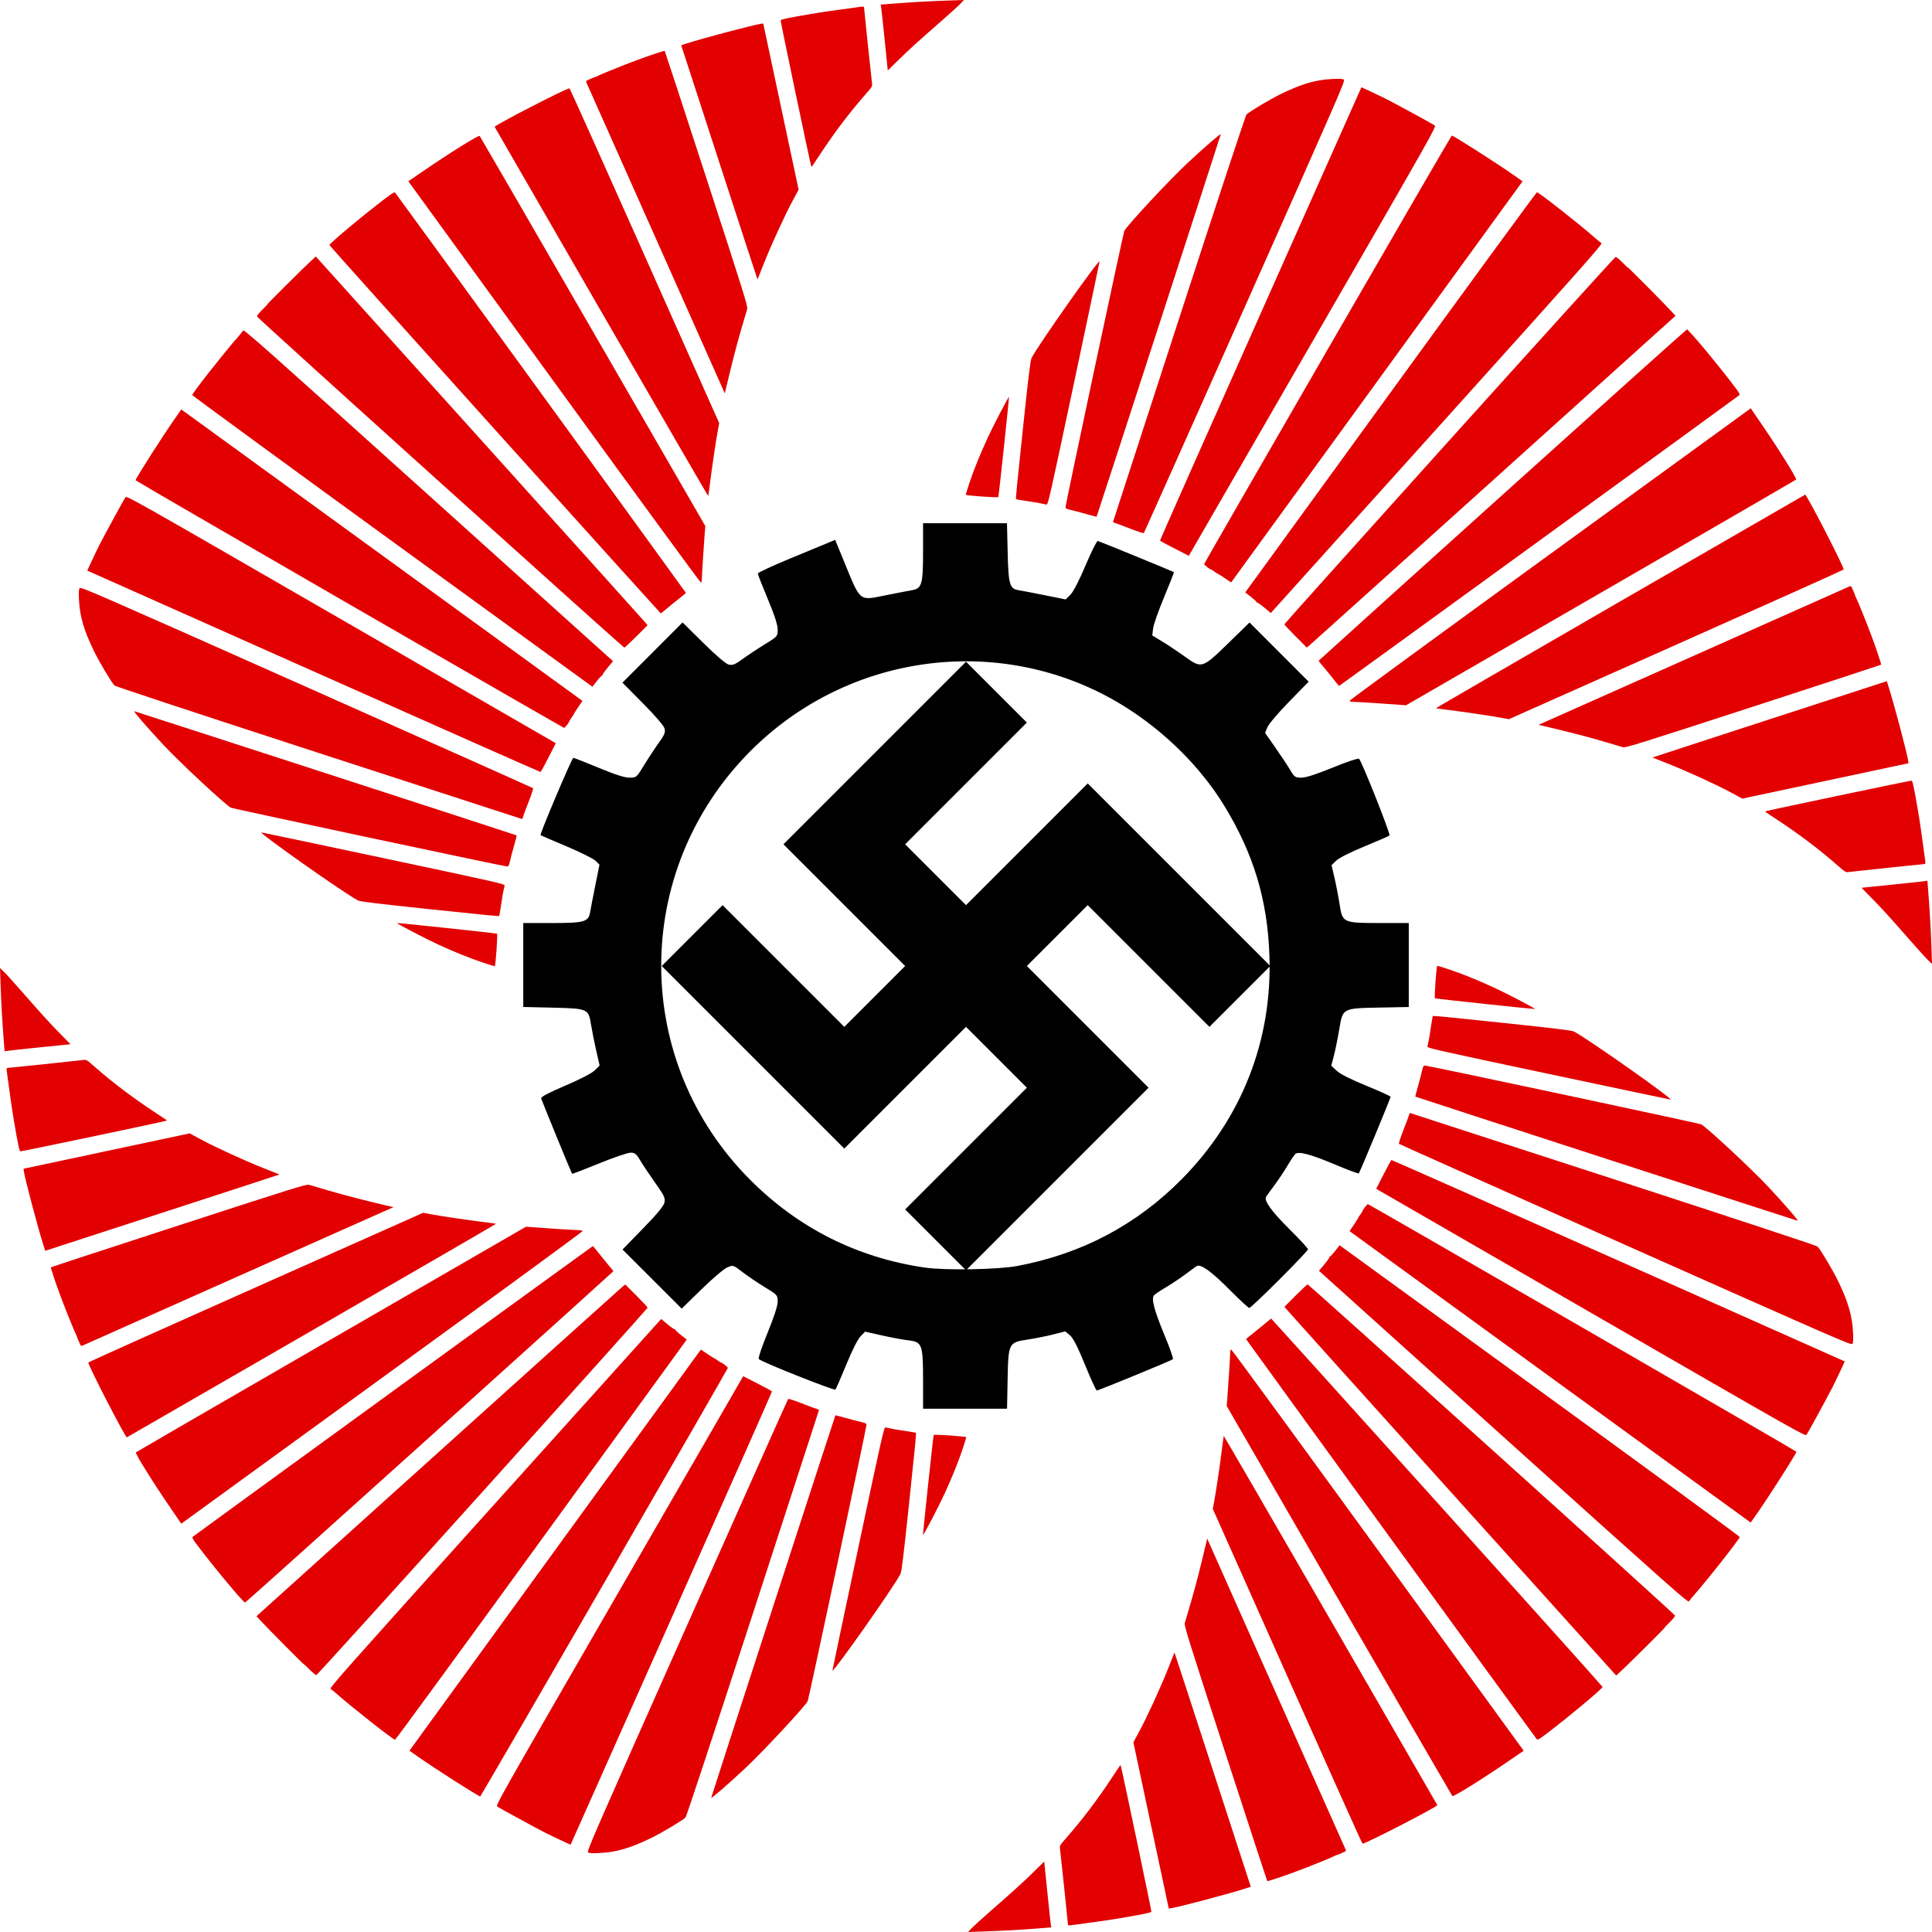 <?xml version="1.0" encoding="UTF-8" standalone="no"?>
<!-- Created with Inkscape (http://www.inkscape.org/) -->

<svg
   xmlns:dc="http://purl.org/dc/elements/1.1/"
   xmlns:cc="http://creativecommons.org/ns#"
   xmlns:rdf="http://www.w3.org/1999/02/22-rdf-syntax-ns#"
   xmlns:svg="http://www.w3.org/2000/svg"
   xmlns="http://www.w3.org/2000/svg"
   xmlns:sodipodi="http://sodipodi.sourceforge.net/DTD/sodipodi-0.dtd"
   xmlns:inkscape="http://www.inkscape.org/namespaces/inkscape"
   width="300"
   height="300"
   id="svg4129"
   version="1.1"
   inkscape:version="0.48.0 r9654"
   sodipodi:docname="KdF_Symbol.svg">
  <defs
     id="defs4131" />
  <sodipodi:namedview
     id="base"
     pagecolor="#ffffff"
     bordercolor="#666666"
     borderopacity="1.0"
     inkscape:pageopacity="0.0"
     inkscape:pageshadow="2"
     inkscape:zoom="1.3788582"
     inkscape:cx="184.01964"
     inkscape:cy="206.52427"
     inkscape:document-units="px"
     inkscape:current-layer="layer1"
     showgrid="false"
     fit-margin-top="0"
     fit-margin-left="0"
     fit-margin-right="0"
     fit-margin-bottom="0"
     inkscape:window-width="1366"
     inkscape:window-height="706"
     inkscape:window-x="-8"
     inkscape:window-y="-8"
     inkscape:window-maximized="1"
     showguides="true"
     inkscape:guide-bbox="true" />
  <g
     inkscape:label="Layer 1"
     inkscape:groupmode="layer"
     id="layer1"
     transform="translate(-237.85,-413.592)">
    <path
       inkscape:connector-curvature="0"
       d="m 387.85,610.842 -9.45,-9.45 18.9,-18.9 -9.45,-9.45 -18.9,18.9 -28.35,-28.35 9.45,-9.45 18.9,18.9 9.45,-9.45 -18.9,-18.9 28.35,-28.35 9.45,9.45 -18.9,18.9 9.45,9.45 18.9,-18.9 28.35,28.35 -9.45,9.45 -18.9,-18.9 -9.45,9.45 18.9,18.9 -28.35,28.35 z"
       id="path10-4-9"
       style="fill:#000000;stroke:none" />
    <path
       style="color:#000000;fill:#000000;fill-opacity:1;fill-rule:nonzero;stroke:none;stroke-width:14;marker:none;visibility:visible;display:inline;overflow:visible;enable-background:accumulate"
       d="m 381.181,627.956 c 0,-5.601 -0.143,-5.994 -2.259,-6.234 -0.803,-0.091 -2.649,-0.433 -4.101,-0.759 l -2.64,-0.594 -0.712,0.728 c -0.42,0.43 -1.324,2.227 -2.204,4.383 -0.821,2.01 -1.583,3.756 -1.695,3.879 -0.188,0.207 -11.374,-4.239 -11.888,-4.725 -0.133,-0.126 0.433,-1.835 1.347,-4.063 1.025,-2.5 1.577,-4.204 1.577,-4.869 0,-1.001 -0.043,-1.049 -1.982,-2.227 -1.09,-0.662 -2.644,-1.713 -3.453,-2.335 -1.471,-1.132 -1.471,-1.132 -2.393,-0.747 -0.507,0.212 -2.305,1.739 -3.996,3.394 l -3.074,3.009 -4.596,-4.591 -4.596,-4.591 3.166,-3.248 c 2.171,-2.227 3.221,-3.497 3.341,-4.042 0.153,-0.695 -0.029,-1.081 -1.446,-3.079 -0.892,-1.256 -1.936,-2.82 -2.32,-3.475 -0.593,-1.01 -0.82,-1.191 -1.492,-1.191 -0.436,0 -2.646,0.756 -4.911,1.679 -2.265,0.924 -4.142,1.645 -4.171,1.603 -0.13,-0.189 -4.73,-11.402 -4.804,-11.712 -0.056,-0.233 1.19,-0.891 3.754,-1.983 2.33,-0.992 4.13,-1.927 4.582,-2.378 l 0.744,-0.744 -0.521,-2.275 c -0.286,-1.251 -0.653,-3.097 -0.816,-4.102 -0.395,-2.445 -0.47,-2.477 -6.096,-2.609 l -4.425,-0.104 0,-6.516 0,-6.516 4.374,0 c 5.138,0 5.769,-0.182 6.02,-1.732 0.085,-0.529 0.444,-2.394 0.798,-4.145 l 0.642,-3.184 -0.6,-0.6 c -0.33,-0.33 -2.372,-1.345 -4.537,-2.256 -2.166,-0.911 -3.972,-1.69 -4.014,-1.732 -0.15,-0.15 4.876,-12.003 5.09,-12.003 0.12,0 1.884,0.693 3.92,1.539 2.549,1.06 4.042,1.539 4.793,1.539 1.086,0 1.098,-0.01 2.306,-1.988 0.668,-1.093 1.691,-2.647 2.273,-3.452 0.868,-1.202 1.025,-1.592 0.878,-2.181 -0.108,-0.432 -1.443,-1.991 -3.36,-3.924 l -3.181,-3.207 4.669,-4.677 4.669,-4.677 3.215,3.181 c 1.965,1.944 3.498,3.252 3.944,3.364 0.604,0.152 0.977,0.002 2.179,-0.874 0.798,-0.581 2.345,-1.605 3.438,-2.276 1.967,-1.206 1.988,-1.231 1.988,-2.289 0,-0.728 -0.492,-2.247 -1.539,-4.749 -0.846,-2.023 -1.539,-3.799 -1.539,-3.946 -1.7e-4,-0.147 2.28,-1.208 5.066,-2.357 2.787,-1.149 5.488,-2.267 6.003,-2.483 l 0.937,-0.394 1.339,3.264 c 2.653,6.467 2.313,6.186 6.447,5.357 1.742,-0.349 3.6,-0.709 4.129,-0.798 1.551,-0.263 1.732,-0.894 1.732,-6.028 l 0,-4.374 6.516,0 6.516,0 0.104,4.425 c 0.12,5.125 0.299,5.748 1.718,5.976 0.508,0.082 2.356,0.437 4.108,0.791 l 3.185,0.642 0.739,-0.739 c 0.451,-0.451 1.37,-2.234 2.355,-4.57 0.889,-2.107 1.743,-3.804 1.898,-3.772 0.252,0.053 11.607,4.707 11.808,4.839 0.045,0.03 -0.633,1.768 -1.508,3.863 -0.875,2.095 -1.648,4.295 -1.718,4.89 l -0.128,1.081 1.597,0.971 c 0.878,0.534 2.452,1.586 3.498,2.338 2.589,1.86 2.667,1.835 6.758,-2.153 l 3.248,-3.166 4.591,4.596 4.591,4.596 -3.009,3.074 c -1.655,1.691 -3.178,3.479 -3.385,3.974 l -0.376,0.9 1.602,2.287 c 0.881,1.258 1.916,2.822 2.301,3.475 0.65,1.105 0.772,1.188 1.748,1.188 0.696,0 2.341,-0.53 4.894,-1.577 2.201,-0.903 3.935,-1.478 4.055,-1.347 0.472,0.519 4.918,11.722 4.722,11.899 -0.117,0.105 -1.865,0.87 -3.884,1.699 -2.134,0.876 -3.973,1.803 -4.393,2.213 l -0.722,0.706 0.464,1.99 c 0.255,1.094 0.611,2.94 0.79,4.102 0.441,2.856 0.514,2.89 6.351,2.89 l 4.386,0 0,6.52 0,6.52 -4.425,0.085 c -5.919,0.114 -5.814,0.058 -6.378,3.42 -0.237,1.411 -0.61,3.25 -0.83,4.086 l -0.399,1.521 0.836,0.788 c 0.526,0.496 2.232,1.359 4.605,2.327 2.073,0.847 3.769,1.618 3.769,1.714 7.7e-4,0.221 -4.782,11.748 -4.94,11.905 -0.064,0.064 -1.778,-0.582 -3.809,-1.436 -3.62,-1.521 -5.474,-2.019 -6.017,-1.613 -0.15,0.112 -0.719,0.954 -1.265,1.871 -0.546,0.917 -1.471,2.302 -2.055,3.078 -0.584,0.776 -1.145,1.551 -1.246,1.723 -0.356,0.606 0.858,2.286 3.666,5.071 1.562,1.55 2.84,2.936 2.84,3.081 0,0.341 -8.773,9.108 -9.114,9.108 -0.142,0 -1.526,-1.278 -3.076,-2.84 -2.785,-2.807 -4.465,-4.022 -5.071,-3.666 -0.172,0.101 -0.947,0.661 -1.723,1.246 -0.776,0.584 -2.161,1.509 -3.078,2.055 -0.917,0.546 -1.759,1.116 -1.871,1.265 -0.408,0.545 0.085,2.403 1.599,6.035 0.851,2.041 1.462,3.782 1.358,3.87 -0.248,0.21 -11.555,4.861 -11.818,4.861 -0.111,0 -0.933,-1.792 -1.825,-3.983 -1.15,-2.821 -1.835,-4.161 -2.35,-4.594 l -0.726,-0.611 -1.817,0.467 c -0.999,0.257 -2.803,0.619 -4.007,0.803 -2.993,0.459 -3.013,0.5 -3.127,6.314 l -0.086,4.425 -6.52,0 -6.52,0 0,-4.386 z m 14.585,-17.776 c 9.985,-1.851 18.592,-6.396 25.623,-13.528 9.282,-9.416 14.018,-21.483 13.579,-34.598 -0.292,-8.74 -2.47,-15.947 -7.091,-23.467 -3.64,-5.924 -9.204,-11.438 -15.471,-15.331 -18.534,-11.513 -42.752,-8.537 -58.219,7.154 -18.29,18.555 -18.211,48.023 0.178,66.413 7.492,7.492 16.59,12.061 27.073,13.596 3.122,0.457 11.31,0.321 14.328,-0.238 z"
       id="path4335"
       inkscape:connector-curvature="0" />
    <g
       id="g5439"
       transform="translate(400,0)">
      <path
         id="path5393-9-8"
         style="color:#000000;fill:#e20000;fill-opacity:1;fill-rule:nonzero;stroke:none;stroke-width:2.5;marker:none;visibility:visible;display:inline;overflow:visible;enable-background:accumulate"
         d="m -11.622,488.588 c 0.652,-1.963 1.664,-4.468 2.806,-6.946 0.923,-2.003 3.296,-6.551 3.339,-6.399 0.044,0.157 -1.588,15.471 -1.655,15.528 -0.145,0.123 -5.057,-0.221 -5.054,-0.354 0.002,-0.078 0.256,-0.901 0.564,-1.829 z m 8.338,-8.699 c 0.845,-7.993 1.135,-10.357 1.315,-10.71 1.021,-2 10.533,-15.498 10.559,-14.983 0.003,0.063 -1.792,8.591 -3.99,18.952 -3.763,17.743 -4.011,18.835 -4.258,18.798 -0.144,-0.022 -0.504,-0.098 -0.798,-0.171 -0.295,-0.072 -0.791,-0.162 -1.104,-0.199 -0.312,-0.037 -1.064,-0.154 -1.671,-0.26 -0.607,-0.106 -1.118,-0.193 -1.136,-0.195 -0.087,-0.007 0.08,-1.748 1.083,-11.233 z m 11.077,-8.99 c 2.484,-11.657 4.569,-21.307 4.634,-21.445 0.373,-0.792 7.004,-7.918 9.739,-10.467 2.84,-2.647 5.245,-4.727 5.245,-4.538 0,0.11 -19.224,59.314 -19.278,59.371 -0.02,0.021 -0.76,-0.167 -1.643,-0.418 -0.883,-0.251 -1.957,-0.533 -2.385,-0.625 -0.616,-0.133 -0.784,-0.222 -0.803,-0.426 -0.013,-0.141 2.008,-9.795 4.491,-21.452 z m 13.138,-7.818 c 6.053,-18.609 10.334,-31.572 10.47,-31.706 0.486,-0.479 3.687,-2.385 5.423,-3.228 3.16,-1.535 5.373,-2.176 7.92,-2.291 1.209,-0.055 1.61,-0.031 1.792,0.108 0.219,0.167 -0.779,2.456 -15.365,35.231 -8.58,19.279 -15.647,35.103 -15.706,35.165 -0.059,0.062 -0.996,-0.238 -2.098,-0.673 -1.095,-0.432 -2.152,-0.825 -2.348,-0.873 -0.196,-0.048 -0.351,-0.125 -0.343,-0.171 0.008,-0.046 4.622,-14.249 10.254,-31.562 l 0,0 z m 12.67,-0.803 15.65,-35.138 1.642,0.764 c 0.903,0.42 1.963,0.93 2.356,1.133 1.769,0.913 7.13,3.841 7.378,4.03 0.273,0.208 0.081,0.548 -18.951,33.519 l -19.227,33.31 -2.221,-1.131 c -1.222,-0.622 -2.234,-1.18 -2.248,-1.24 -0.015,-0.06 7.015,-15.921 15.623,-35.247 l 0,0 z m 10.408,5.572 c 10.544,-18.261 19.216,-33.204 19.27,-33.206 0.254,-0.009 6.929,4.249 9.602,6.126 l 1.39,0.976 -22.338,30.757 c -12.286,16.916 -22.47,30.93 -22.631,31.141 l -0.294,0.385 -0.997,-0.677 c -0.549,-0.372 -1.034,-0.677 -1.079,-0.677 -0.045,0 -0.273,-0.146 -0.507,-0.325 -0.234,-0.179 -0.464,-0.325 -0.511,-0.325 -0.171,0 -1.095,-0.718 -1.086,-0.844 0.005,-0.071 8.636,-15.071 19.181,-33.332 l 0,0 z m 9.79,6.643 c 12.422,-17.099 22.644,-31.072 22.715,-31.052 0.439,0.124 6.802,5.133 8.915,7.017 0.454,0.405 0.942,0.8 1.085,0.878 0.236,0.129 -2.072,2.731 -25.537,28.794 l -25.797,28.652 -1.01,-0.843 c -0.556,-0.463 -1.047,-0.805 -1.093,-0.76 -0.046,0.046 -0.083,0.018 -0.083,-0.061 0,-0.079 -0.401,-0.457 -0.89,-0.841 l -0.89,-0.696 22.585,-31.089 0,0 z m 9.11,7.473 c 14.086,-15.639 25.699,-28.451 25.807,-28.472 0.108,-0.021 0.568,0.344 1.021,0.811 0.454,0.467 0.864,0.849 0.913,0.849 0.09,0 5.336,5.278 6.649,6.691 l 0.728,0.783 -28.172,25.379 c -15.494,13.959 -28.379,25.549 -28.632,25.757 l -0.46,0.378 -1.743,-1.739 c -0.959,-0.957 -1.738,-1.798 -1.733,-1.871 0.005,-0.072 11.535,-12.927 25.62,-28.566 z m 8.225,8.486 c 15.692,-14.131 28.589,-25.698 28.661,-25.705 0.243,-0.023 4.718,5.343 7.326,8.784 0.824,1.087 0.937,1.296 0.779,1.445 -0.219,0.206 -62.051,45.129 -62.115,45.129 -0.024,0 -0.471,-0.54 -0.993,-1.201 -0.522,-0.661 -1.228,-1.527 -1.57,-1.925 -0.341,-0.398 -0.62,-0.749 -0.62,-0.779 3.8e-4,-0.03 12.84,-11.617 28.532,-25.748 l 0,0 z m 6.934,9.528 c 16.86,-12.247 30.874,-22.429 31.144,-22.626 l 0.49,-0.359 1.603,2.342 c 2.848,4.16 5.593,8.567 5.44,8.734 -0.051,0.056 -13.701,7.963 -30.334,17.572 l -30.242,17.47 -0.974,-0.08 c -1.753,-0.144 -6.674,-0.456 -7.238,-0.459 -0.356,-0.002 -0.55,-0.06 -0.547,-0.165 0.002,-0.089 13.799,-10.182 30.658,-22.429 l 0,0 z m 11.356,7.001 c 15.754,-9.099 28.68,-16.559 28.726,-16.577 0.217,-0.086 5.991,11.116 5.989,11.619 -1.8e-4,0.054 -11.7,5.308 -26,11.674 l -25.999,11.576 -0.974,-0.186 c -1.513,-0.29 -5.678,-0.912 -8.108,-1.212 -1.21,-0.149 -2.217,-0.289 -2.239,-0.31 -0.021,-0.021 12.851,-7.484 28.605,-16.583 l 0,0 z m 11.382,8.46 c 13.226,-5.885 24.141,-10.747 24.256,-10.803 0.149,-0.073 0.246,-0.021 0.339,0.184 0.283,0.619 0.521,1.199 0.519,1.26 -0.001,0.036 0.091,0.246 0.205,0.467 0.114,0.221 0.449,1.01 0.744,1.753 0.295,0.743 0.611,1.526 0.702,1.74 0.091,0.214 0.297,0.74 0.457,1.169 0.16,0.428 0.369,0.984 0.464,1.233 0.615,1.611 1.514,4.304 1.457,4.362 -0.038,0.038 -8.97,2.964 -19.85,6.503 -18.033,5.866 -19.821,6.423 -20.236,6.307 -0.25,-0.07 -1.681,-0.491 -3.181,-0.934 -2.286,-0.676 -5.416,-1.483 -9.181,-2.366 l -0.742,-0.174 24.047,-10.7 z m 11.82,9.846 18.2,-5.917 0.235,0.724 c 0.841,2.591 2.948,10.541 3.098,11.693 l 0.042,0.322 -12.904,2.747 -12.904,2.747 -1.676,-0.907 c -2.268,-1.228 -6.919,-3.36 -9.845,-4.513 -1.321,-0.521 -2.412,-0.954 -2.425,-0.963 -0.012,-0.009 8.167,-2.679 18.177,-5.933 l 0,0 z m -0.474,14.247 c 0.77,-0.226 22.418,-4.765 22.537,-4.726 0.156,0.052 0.404,1.233 1,4.771 0.325,1.927 0.508,3.193 1.112,7.693 0.046,0.34 0.016,0.487 -0.099,0.488 -0.226,10e-4 -11.072,1.142 -11.734,1.234 -0.522,0.073 -0.564,0.049 -1.818,-1.05 -2.782,-2.439 -5.864,-4.773 -9.193,-6.963 -1.07,-0.704 -1.967,-1.302 -1.994,-1.329 -0.027,-0.027 0.058,-0.08 0.189,-0.118 l 0,0 z m 19.532,11.425 c 2.627,-0.268 4.929,-0.515 5.114,-0.551 l 0.337,-0.064 0.151,1.921 c 0.218,2.764 0.383,5.713 0.48,8.543 l 0.084,2.467 -0.61,-0.584 c -0.336,-0.321 -1.58,-1.694 -2.766,-3.051 -3.049,-3.488 -4.403,-4.976 -6.092,-6.694 l -1.475,-1.5 4.777,-0.486 z M -12.677,638.596 c -0.652,1.963 -1.664,4.468 -2.806,6.946 -0.923,2.003 -3.296,6.551 -3.339,6.399 -0.044,-0.157 1.588,-15.471 1.655,-15.528 0.145,-0.123 5.057,0.221 5.054,0.354 -0.002,0.078 -0.256,0.901 -0.564,1.829 z m -8.338,8.699 c -0.845,7.993 -1.135,10.357 -1.315,10.71 -1.021,2 -10.533,15.498 -10.559,14.983 -0.003,-0.063 1.792,-8.591 3.99,-18.952 3.763,-17.743 4.011,-18.835 4.258,-18.798 0.144,0.022 0.504,0.098 0.798,0.171 0.295,0.072 0.791,0.162 1.104,0.199 0.312,0.037 1.064,0.154 1.671,0.26 0.607,0.106 1.118,0.193 1.136,0.195 0.087,0.007 -0.08,1.748 -1.083,11.233 z m -11.077,8.99 c -2.484,11.657 -4.569,21.307 -4.634,21.445 -0.373,0.792 -7.004,7.918 -9.739,10.467 -2.84,2.647 -5.245,4.727 -5.245,4.538 0,-0.11 19.224,-59.314 19.278,-59.37 0.02,-0.021 0.76,0.167 1.643,0.418 0.883,0.251 1.957,0.533 2.385,0.625 0.616,0.133 0.784,0.222 0.803,0.426 0.013,0.141 -2.008,9.795 -4.491,21.452 z m -13.138,7.818 c -6.053,18.609 -10.334,31.572 -10.47,31.706 -0.486,0.479 -3.687,2.385 -5.423,3.228 -3.16,1.535 -5.373,2.176 -7.92,2.291 -1.209,0.055 -1.61,0.031 -1.792,-0.108 -0.219,-0.167 0.779,-2.456 15.365,-35.231 8.58,-19.279 15.647,-35.103 15.706,-35.165 0.059,-0.062 0.996,0.238 2.098,0.673 1.095,0.432 2.152,0.825 2.348,0.873 0.196,0.048 0.351,0.125 0.343,0.171 -0.008,0.046 -4.622,14.249 -10.254,31.562 l 0,0 z m -12.67,0.803 -15.65,35.138 -1.642,-0.764 c -0.903,-0.42 -1.963,-0.93 -2.356,-1.133 -1.769,-0.913 -7.13,-3.841 -7.378,-4.03 -0.273,-0.208 -0.081,-0.548 18.951,-33.519 l 19.227,-33.31 2.221,1.131 c 1.222,0.622 2.234,1.18 2.248,1.24 0.015,0.06 -7.015,15.921 -15.623,35.247 l 0,0 z m -10.408,-5.572 c -10.544,18.261 -19.216,33.204 -19.27,33.206 -0.254,0.009 -6.929,-4.249 -9.602,-6.126 l -1.39,-0.976 22.338,-30.757 c 12.286,-16.916 22.47,-30.93 22.631,-31.141 l 0.294,-0.385 0.997,0.677 c 0.549,0.372 1.034,0.677 1.079,0.677 0.045,0 0.273,0.146 0.507,0.325 0.234,0.179 0.464,0.325 0.511,0.325 0.171,0 1.095,0.718 1.086,0.844 -0.005,0.071 -8.636,15.071 -19.181,33.332 l 0,0 z m -9.79,-6.643 c -12.422,17.099 -22.644,31.072 -22.715,31.052 -0.439,-0.124 -6.802,-5.133 -8.915,-7.017 -0.454,-0.405 -0.942,-0.8 -1.085,-0.878 -0.236,-0.129 2.072,-2.731 25.537,-28.794 l 25.797,-28.652 1.01,0.843 c 0.556,0.463 1.047,0.805 1.093,0.76 0.046,-0.046 0.083,-0.018 0.083,0.061 0,0.079 0.401,0.457 0.89,0.841 l 0.89,0.696 -22.585,31.088 0,0 z m -9.11,-7.473 c -14.086,15.639 -25.699,28.451 -25.807,28.472 -0.108,0.021 -0.568,-0.344 -1.021,-0.811 -0.454,-0.467 -0.864,-0.849 -0.913,-0.849 -0.09,0 -5.336,-5.278 -6.649,-6.691 l -0.728,-0.783 28.172,-25.379 c 15.494,-13.959 28.379,-25.549 28.632,-25.757 l 0.46,-0.378 1.743,1.739 c 0.959,0.957 1.738,1.798 1.733,1.871 -0.005,0.072 -11.535,12.927 -25.62,28.566 z m -8.225,-8.486 c -15.692,14.131 -28.589,25.698 -28.661,25.705 -0.243,0.023 -4.718,-5.343 -7.326,-8.784 -0.824,-1.087 -0.937,-1.296 -0.779,-1.445 0.219,-0.206 62.051,-45.129 62.115,-45.129 0.024,0 0.471,0.54 0.993,1.201 0.522,0.661 1.228,1.527 1.57,1.925 0.341,0.398 0.62,0.749 0.62,0.779 -3.8e-4,0.03 -12.84,11.617 -28.532,25.748 l 0,0 z m -6.934,-9.528 c -16.86,12.247 -30.874,22.429 -31.144,22.626 l -0.49,0.359 -1.603,-2.342 c -2.848,-4.16 -5.593,-8.567 -5.44,-8.734 0.051,-0.056 13.701,-7.963 30.334,-17.572 l 30.242,-17.47 0.974,0.08 c 1.753,0.144 6.674,0.456 7.238,0.459 0.356,0.002 0.55,0.06 0.547,0.165 -0.002,0.089 -13.799,10.182 -30.658,22.429 l 0,0 z m -11.356,-7.001 c -15.754,9.099 -28.68,16.559 -28.726,16.577 -0.217,0.086 -5.991,-11.116 -5.989,-11.619 1.8e-4,-0.054 11.7,-5.308 26,-11.674 l 25.999,-11.576 0.974,0.186 c 1.513,0.29 5.678,0.912 8.108,1.212 1.21,0.149 2.217,0.289 2.239,0.31 0.021,0.021 -12.851,7.484 -28.605,16.583 l 0,0 z m -11.382,-8.46 c -13.226,5.885 -24.141,10.747 -24.256,10.803 -0.149,0.073 -0.246,0.021 -0.339,-0.184 -0.283,-0.619 -0.521,-1.199 -0.519,-1.26 0.001,-0.036 -0.091,-0.246 -0.205,-0.467 -0.114,-0.221 -0.449,-1.01 -0.744,-1.753 -0.295,-0.743 -0.611,-1.526 -0.702,-1.74 -0.091,-0.214 -0.297,-0.74 -0.457,-1.169 -0.16,-0.428 -0.369,-0.984 -0.464,-1.233 -0.615,-1.611 -1.514,-4.304 -1.457,-4.362 0.038,-0.038 8.97,-2.964 19.85,-6.503 18.033,-5.866 19.821,-6.423 20.236,-6.307 0.25,0.07 1.681,0.491 3.181,0.934 2.286,0.676 5.416,1.483 9.181,2.366 l 0.742,0.174 -24.047,10.7 z m -11.82,-9.846 -18.2,5.917 -0.235,-0.724 c -0.841,-2.591 -2.948,-10.541 -3.098,-11.693 l -0.042,-0.322 12.904,-2.747 12.904,-2.747 1.676,0.907 c 2.268,1.228 6.919,3.36 9.845,4.513 1.321,0.521 2.412,0.954 2.425,0.963 0.012,0.009 -8.167,2.679 -18.177,5.933 l 0,0 z m 0.474,-14.247 c -0.77,0.226 -22.418,4.765 -22.537,4.726 -0.156,-0.052 -0.404,-1.233 -1,-4.771 -0.325,-1.927 -0.508,-3.193 -1.112,-7.693 -0.046,-0.34 -0.016,-0.487 0.099,-0.488 0.226,-10e-4 11.072,-1.142 11.734,-1.234 0.522,-0.073 0.564,-0.049 1.818,1.05 2.782,2.439 5.864,4.773 9.193,6.963 1.07,0.704 1.967,1.302 1.994,1.329 0.027,0.027 -0.058,0.08 -0.189,0.118 l 0,0 z m -19.532,-11.425 c -2.627,0.268 -4.929,0.515 -5.114,0.551 l -0.337,0.064 -0.151,-1.921 c -0.218,-2.764 -0.383,-5.713 -0.48,-8.543 l -0.084,-2.467 0.61,0.584 c 0.336,0.321 1.58,1.694 2.766,3.051 3.049,3.488 4.403,4.976 6.092,6.694 l 1.475,1.5 -4.777,0.486 z M 62.855,564.12 c 1.963,0.652 4.468,1.664 6.946,2.806 2.003,0.923 6.551,3.296 6.399,3.339 -0.157,0.044 -15.471,-1.588 -15.528,-1.655 -0.123,-0.145 0.221,-5.057 0.354,-5.054 0.078,0.002 0.901,0.256 1.829,0.564 z m 8.699,8.338 c 7.993,0.845 10.357,1.135 10.71,1.315 2,1.021 15.498,10.533 14.983,10.559 -0.063,0.003 -8.591,-1.792 -18.952,-3.99 -17.743,-3.763 -18.835,-4.011 -18.798,-4.258 0.022,-0.144 0.098,-0.504 0.171,-0.798 0.072,-0.295 0.162,-0.791 0.199,-1.104 0.037,-0.312 0.154,-1.064 0.26,-1.671 0.106,-0.607 0.193,-1.118 0.195,-1.136 0.007,-0.087 1.748,0.08 11.233,1.083 z m 8.99,11.077 c 11.657,2.484 21.307,4.569 21.445,4.634 0.792,0.373 7.918,7.004 10.467,9.739 2.647,2.84 4.727,5.245 4.538,5.245 -0.11,0 -59.314,-19.224 -59.371,-19.278 -0.021,-0.02 0.167,-0.76 0.418,-1.643 0.251,-0.883 0.533,-1.957 0.625,-2.385 0.133,-0.616 0.222,-0.784 0.426,-0.803 0.141,-0.013 9.795,2.008 21.452,4.491 z m 7.818,13.138 c 18.609,6.053 31.572,10.334 31.706,10.47 0.479,0.486 2.385,3.687 3.228,5.423 1.535,3.16 2.176,5.373 2.291,7.92 0.055,1.209 0.031,1.61 -0.108,1.792 -0.167,0.219 -2.456,-0.779 -35.231,-15.365 -19.279,-8.58 -35.103,-15.647 -35.165,-15.706 -0.062,-0.059 0.238,-0.996 0.673,-2.098 0.432,-1.095 0.825,-2.152 0.873,-2.348 0.048,-0.196 0.125,-0.351 0.171,-0.343 0.046,0.008 14.249,4.622 31.562,10.254 l 0,0 z m 0.803,12.67 35.138,15.65 -0.764,1.642 c -0.42,0.903 -0.93,1.963 -1.133,2.356 -0.913,1.769 -3.841,7.13 -4.03,7.378 -0.208,0.273 -0.548,0.081 -33.519,-18.951 l -33.31,-19.227 1.131,-2.221 c 0.622,-1.222 1.18,-2.234 1.24,-2.248 0.06,-0.015 15.921,7.015 35.247,15.623 l 0,0 z m -5.572,10.408 c 18.261,10.544 33.204,19.216 33.206,19.27 0.009,0.254 -4.249,6.929 -6.126,9.602 L 109.697,650.013 78.94,627.675 C 62.024,615.39 48.01,605.205 47.798,605.044 l -0.385,-0.294 0.677,-0.997 c 0.372,-0.549 0.677,-1.034 0.677,-1.079 0,-0.045 0.146,-0.273 0.325,-0.507 0.179,-0.234 0.325,-0.464 0.325,-0.511 0,-0.171 0.718,-1.095 0.844,-1.086 0.071,0.005 15.071,8.636 33.332,19.181 l 0,0 z m -6.643,9.79 c 17.099,12.422 31.072,22.644 31.052,22.715 -0.124,0.439 -5.133,6.802 -7.017,8.915 -0.405,0.454 -0.8,0.942 -0.878,1.085 -0.129,0.236 -2.731,-2.072 -28.794,-25.537 l -28.652,-25.797 0.843,-1.01 c 0.463,-0.556 0.805,-1.047 0.76,-1.093 -0.046,-0.046 -0.018,-0.083 0.061,-0.083 0.079,0 0.457,-0.401 0.841,-0.89 l 0.696,-0.89 31.088,22.585 0,0 z m -7.473,9.11 c 15.639,14.086 28.451,25.699 28.472,25.807 0.021,0.108 -0.344,0.568 -0.811,1.021 -0.467,0.454 -0.849,0.864 -0.849,0.913 0,0.09 -5.278,5.336 -6.691,6.649 l -0.783,0.728 L 63.435,645.597 C 49.476,630.103 37.886,617.218 37.678,616.965 l -0.378,-0.46 1.739,-1.743 c 0.957,-0.959 1.798,-1.738 1.871,-1.733 0.072,0.005 12.927,11.535 28.566,25.62 z m -8.486,8.225 c 14.131,15.692 25.698,28.589 25.705,28.661 0.023,0.243 -5.343,4.718 -8.784,7.326 -1.087,0.824 -1.296,0.937 -1.445,0.779 -0.206,-0.219 -45.129,-62.051 -45.129,-62.115 0,-0.024 0.54,-0.471 1.201,-0.993 0.661,-0.522 1.527,-1.228 1.925,-1.57 0.398,-0.341 0.749,-0.62 0.779,-0.62 0.03,3.8e-4 11.617,12.84 25.748,28.532 l 0,0 z m -9.528,6.934 c 12.247,16.86 22.429,30.874 22.626,31.144 l 0.359,0.49 -2.342,1.603 c -4.16,2.848 -8.567,5.593 -8.734,5.44 -0.056,-0.051 -7.963,-13.701 -17.572,-30.334 l -17.47,-30.242 0.08,-0.974 c 0.144,-1.753 0.456,-6.674 0.459,-7.238 0.002,-0.356 0.06,-0.55 0.165,-0.547 0.089,0.002 10.182,13.799 22.429,30.658 l 0,0 z m -7.001,11.356 c 9.099,15.754 16.559,28.68 16.577,28.726 0.086,0.217 -11.116,5.991 -11.619,5.989 -0.054,-1.8e-4 -5.308,-11.7 -11.674,-26 L 26.169,647.881 l 0.186,-0.974 c 0.29,-1.513 0.912,-5.678 1.212,-8.108 0.149,-1.21 0.289,-2.217 0.31,-2.239 0.021,-0.021 7.484,12.851 16.583,28.605 l 0,0 z m -8.46,11.382 c 5.885,13.226 10.747,24.141 10.803,24.256 0.073,0.149 0.021,0.246 -0.184,0.339 -0.619,0.283 -1.199,0.521 -1.26,0.519 -0.036,-10e-4 -0.246,0.091 -0.467,0.205 -0.221,0.114 -1.01,0.449 -1.753,0.744 -0.743,0.295 -1.526,0.611 -1.74,0.702 -0.214,0.091 -0.74,0.297 -1.169,0.457 -0.428,0.16 -0.984,0.369 -1.233,0.464 -1.611,0.615 -4.304,1.514 -4.362,1.457 -0.038,-0.038 -2.964,-8.97 -6.503,-19.85 -5.866,-18.033 -6.423,-19.821 -6.307,-20.236 0.07,-0.25 0.491,-1.681 0.934,-3.181 0.676,-2.286 1.483,-5.416 2.366,-9.181 l 0.174,-0.742 10.7,24.047 z m -9.846,11.82 5.917,18.2 -0.724,0.235 c -2.591,0.841 -10.541,2.948 -11.693,3.098 l -0.322,0.042 -2.747,-12.904 -2.747,-12.904 0.907,-1.676 c 1.228,-2.268 3.36,-6.919 4.513,-9.845 0.521,-1.321 0.954,-2.412 0.963,-2.425 0.009,-0.012 2.679,8.167 5.933,18.177 l 0,0 z m -14.247,-0.474 c 0.226,0.77 4.765,22.418 4.726,22.537 -0.052,0.156 -1.233,0.404 -4.771,1 -1.927,0.325 -3.193,0.508 -7.693,1.112 -0.34,0.046 -0.487,0.016 -0.488,-0.099 -10e-4,-0.226 -1.142,-11.072 -1.234,-11.734 -0.073,-0.522 -0.049,-0.564 1.05,-1.818 2.439,-2.782 4.773,-5.864 6.963,-9.193 0.704,-1.07 1.302,-1.967 1.329,-1.994 0.027,-0.027 0.08,0.058 0.118,0.189 l 0,0 z M 0.483,707.426 c 0.268,2.627 0.515,4.929 0.551,5.114 l 0.064,0.337 -1.921,0.151 c -2.764,0.218 -5.713,0.383 -8.543,0.48 l -2.467,0.084 0.584,-0.61 c 0.321,-0.336 1.694,-1.58 3.051,-2.766 3.488,-3.049 4.976,-4.403 6.694,-6.092 l 1.5,-1.475 0.486,4.777 z M -87.154,563.065 c -1.963,-0.652 -4.468,-1.664 -6.946,-2.806 -2.003,-0.923 -6.551,-3.296 -6.399,-3.339 0.157,-0.044 15.471,1.588 15.528,1.655 0.123,0.145 -0.221,5.057 -0.354,5.054 -0.078,-0.002 -0.901,-0.256 -1.829,-0.564 z m -8.699,-8.338 c -7.993,-0.845 -10.357,-1.135 -10.71,-1.315 -2,-1.021 -15.498,-10.533 -14.983,-10.559 0.063,-0.003 8.591,1.792 18.952,3.99 17.743,3.763 18.835,4.011 18.798,4.258 -0.022,0.144 -0.098,0.504 -0.171,0.798 -0.072,0.295 -0.162,0.791 -0.199,1.104 -0.037,0.312 -0.154,1.064 -0.26,1.671 -0.106,0.607 -0.193,1.118 -0.195,1.136 -0.007,0.087 -1.748,-0.08 -11.233,-1.083 z m -8.99,-11.077 c -11.657,-2.484 -21.307,-4.569 -21.445,-4.634 -0.792,-0.373 -7.918,-7.004 -10.467,-9.739 -2.647,-2.84 -4.727,-5.245 -4.538,-5.245 0.11,0 59.314,19.224 59.371,19.278 0.021,0.02 -0.167,0.76 -0.418,1.643 -0.251,0.883 -0.533,1.957 -0.625,2.385 -0.133,0.616 -0.222,0.784 -0.426,0.803 -0.141,0.013 -9.795,-2.008 -21.452,-4.491 z m -7.818,-13.138 c -18.609,-6.053 -31.572,-10.334 -31.706,-10.47 -0.479,-0.486 -2.385,-3.687 -3.228,-5.423 -1.535,-3.16 -2.176,-5.373 -2.291,-7.92 -0.055,-1.209 -0.031,-1.61 0.108,-1.792 0.167,-0.219 2.456,0.779 35.231,15.365 19.279,8.58 35.103,15.647 35.165,15.706 0.062,0.059 -0.238,0.996 -0.673,2.098 -0.432,1.095 -0.825,2.152 -0.873,2.348 -0.048,0.196 -0.125,0.351 -0.171,0.343 -0.046,-0.008 -14.249,-4.622 -31.562,-10.254 l 0,0 z m -0.803,-12.67 -35.138,-15.65 0.764,-1.642 c 0.42,-0.903 0.93,-1.963 1.133,-2.356 0.913,-1.769 3.841,-7.13 4.03,-7.378 0.208,-0.273 0.548,-0.081 33.519,18.951 l 33.31,19.227 -1.131,2.221 c -0.622,1.222 -1.18,2.234 -1.24,2.248 -0.06,0.015 -15.921,-7.015 -35.247,-15.623 l 0,0 z m 5.572,-10.408 c -18.261,-10.544 -33.204,-19.216 -33.206,-19.27 -0.009,-0.254 4.249,-6.929 6.126,-9.602 l 0.976,-1.39 30.757,22.338 c 16.916,12.286 30.93,22.47 31.141,22.631 l 0.385,0.294 -0.677,0.997 c -0.372,0.549 -0.677,1.034 -0.677,1.079 0,0.045 -0.146,0.273 -0.325,0.507 -0.179,0.234 -0.325,0.464 -0.325,0.511 0,0.171 -0.718,1.095 -0.844,1.086 -0.071,-0.005 -15.071,-8.636 -33.332,-19.181 l 0,0 z m 6.643,-9.79 c -17.099,-12.422 -31.072,-22.644 -31.052,-22.715 0.124,-0.439 5.133,-6.802 7.017,-8.915 0.405,-0.454 0.8,-0.942 0.878,-1.085 0.129,-0.236 2.731,2.072 28.794,25.537 l 28.652,25.797 -0.843,1.01 c -0.463,0.556 -0.805,1.047 -0.76,1.093 0.046,0.046 0.018,0.083 -0.061,0.083 -0.079,0 -0.457,0.401 -0.841,0.89 l -0.696,0.89 -31.088,-22.585 0,0 z m 7.473,-9.11 c -15.639,-14.086 -28.451,-25.699 -28.472,-25.807 -0.021,-0.108 0.344,-0.568 0.811,-1.021 0.467,-0.454 0.849,-0.864 0.849,-0.913 0,-0.09 5.278,-5.336 6.691,-6.649 l 0.783,-0.728 25.379,28.172 c 13.959,15.494 25.549,28.379 25.757,28.632 l 0.378,0.46 -1.739,1.743 c -0.957,0.959 -1.798,1.738 -1.871,1.733 -0.072,-0.005 -12.927,-11.535 -28.566,-25.62 z m 8.486,-8.225 c -14.131,-15.692 -25.698,-28.589 -25.705,-28.661 -0.023,-0.243 5.343,-4.718 8.784,-7.326 1.087,-0.824 1.296,-0.937 1.445,-0.779 0.206,0.219 45.129,62.051 45.129,62.115 0,0.024 -0.54,0.471 -1.201,0.993 -0.661,0.522 -1.527,1.228 -1.925,1.57 -0.398,0.341 -0.749,0.62 -0.779,0.62 -0.03,-3.8e-4 -11.617,-12.84 -25.748,-28.532 l 0,0 z m 9.528,-6.934 C -88.009,456.515 -98.19,442.5 -98.388,442.231 l -0.359,-0.49 2.342,-1.603 c 4.16,-2.848 8.567,-5.593 8.734,-5.44 0.056,0.051 7.963,13.701 17.572,30.334 l 17.47,30.242 -0.08,0.974 c -0.144,1.753 -0.456,6.674 -0.459,7.238 -0.002,0.356 -0.06,0.55 -0.165,0.547 -0.089,-0.002 -10.182,-13.799 -22.429,-30.658 l 0,0 z m 7.001,-11.356 c -9.099,-15.754 -16.559,-28.68 -16.577,-28.726 -0.086,-0.217 11.116,-5.991 11.619,-5.989 0.054,1.8e-4 5.308,11.7 11.674,26 l 11.576,25.999 -0.186,0.974 c -0.29,1.513 -0.912,5.678 -1.212,8.108 -0.149,1.21 -0.289,2.217 -0.31,2.239 -0.021,0.021 -7.484,-12.851 -16.583,-28.605 l 0,0 z m 8.46,-11.382 c -5.885,-13.226 -10.747,-24.141 -10.803,-24.256 -0.073,-0.149 -0.021,-0.246 0.184,-0.339 0.619,-0.283 1.199,-0.521 1.26,-0.519 0.036,0.001 0.246,-0.091 0.467,-0.205 0.221,-0.114 1.01,-0.449 1.753,-0.744 0.743,-0.295 1.526,-0.611 1.74,-0.702 0.214,-0.091 0.74,-0.297 1.169,-0.457 0.428,-0.16 0.984,-0.369 1.233,-0.464 1.611,-0.615 4.304,-1.514 4.362,-1.457 0.038,0.038 2.964,8.97 6.503,19.85 5.866,18.033 6.423,19.821 6.307,20.236 -0.07,0.25 -0.491,1.681 -0.934,3.181 -0.676,2.286 -1.483,5.416 -2.366,9.181 l -0.174,0.742 -10.7,-24.047 z m 9.846,-11.82 -5.917,-18.2 0.724,-0.235 c 2.591,-0.841 10.541,-2.948 11.693,-3.098 l 0.322,-0.042 2.747,12.904 2.747,12.904 -0.907,1.676 c -1.228,2.268 -3.36,6.919 -4.513,9.845 -0.521,1.321 -0.954,2.412 -0.963,2.425 -0.009,0.012 -2.679,-8.167 -5.933,-18.177 l 0,0 z m 14.247,0.474 c -0.226,-0.77 -4.765,-22.418 -4.726,-22.537 0.052,-0.156 1.233,-0.404 4.771,-1 1.927,-0.325 3.193,-0.508 7.693,-1.112 0.34,-0.046 0.487,-0.016 0.488,0.099 0.001,0.226 1.142,11.072 1.234,11.734 0.073,0.522 0.049,0.564 -1.05,1.818 -2.439,2.782 -4.773,5.864 -6.963,9.193 -0.704,1.07 -1.302,1.967 -1.329,1.994 -0.027,0.027 -0.08,-0.058 -0.118,-0.189 l 0,0 z m 11.425,-19.532 c -0.268,-2.627 -0.515,-4.929 -0.551,-5.114 l -0.064,-0.337 1.921,-0.151 c 2.764,-0.218 5.713,-0.383 8.543,-0.48 l 2.467,-0.084 -0.584,0.61 c -0.321,0.336 -1.694,1.58 -3.051,2.766 -3.488,3.049 -4.976,4.403 -6.694,6.092 l -1.5,1.475 -0.486,-4.777 z"
         inkscape:connector-curvature="0" />
    </g>
  </g>
</svg>
